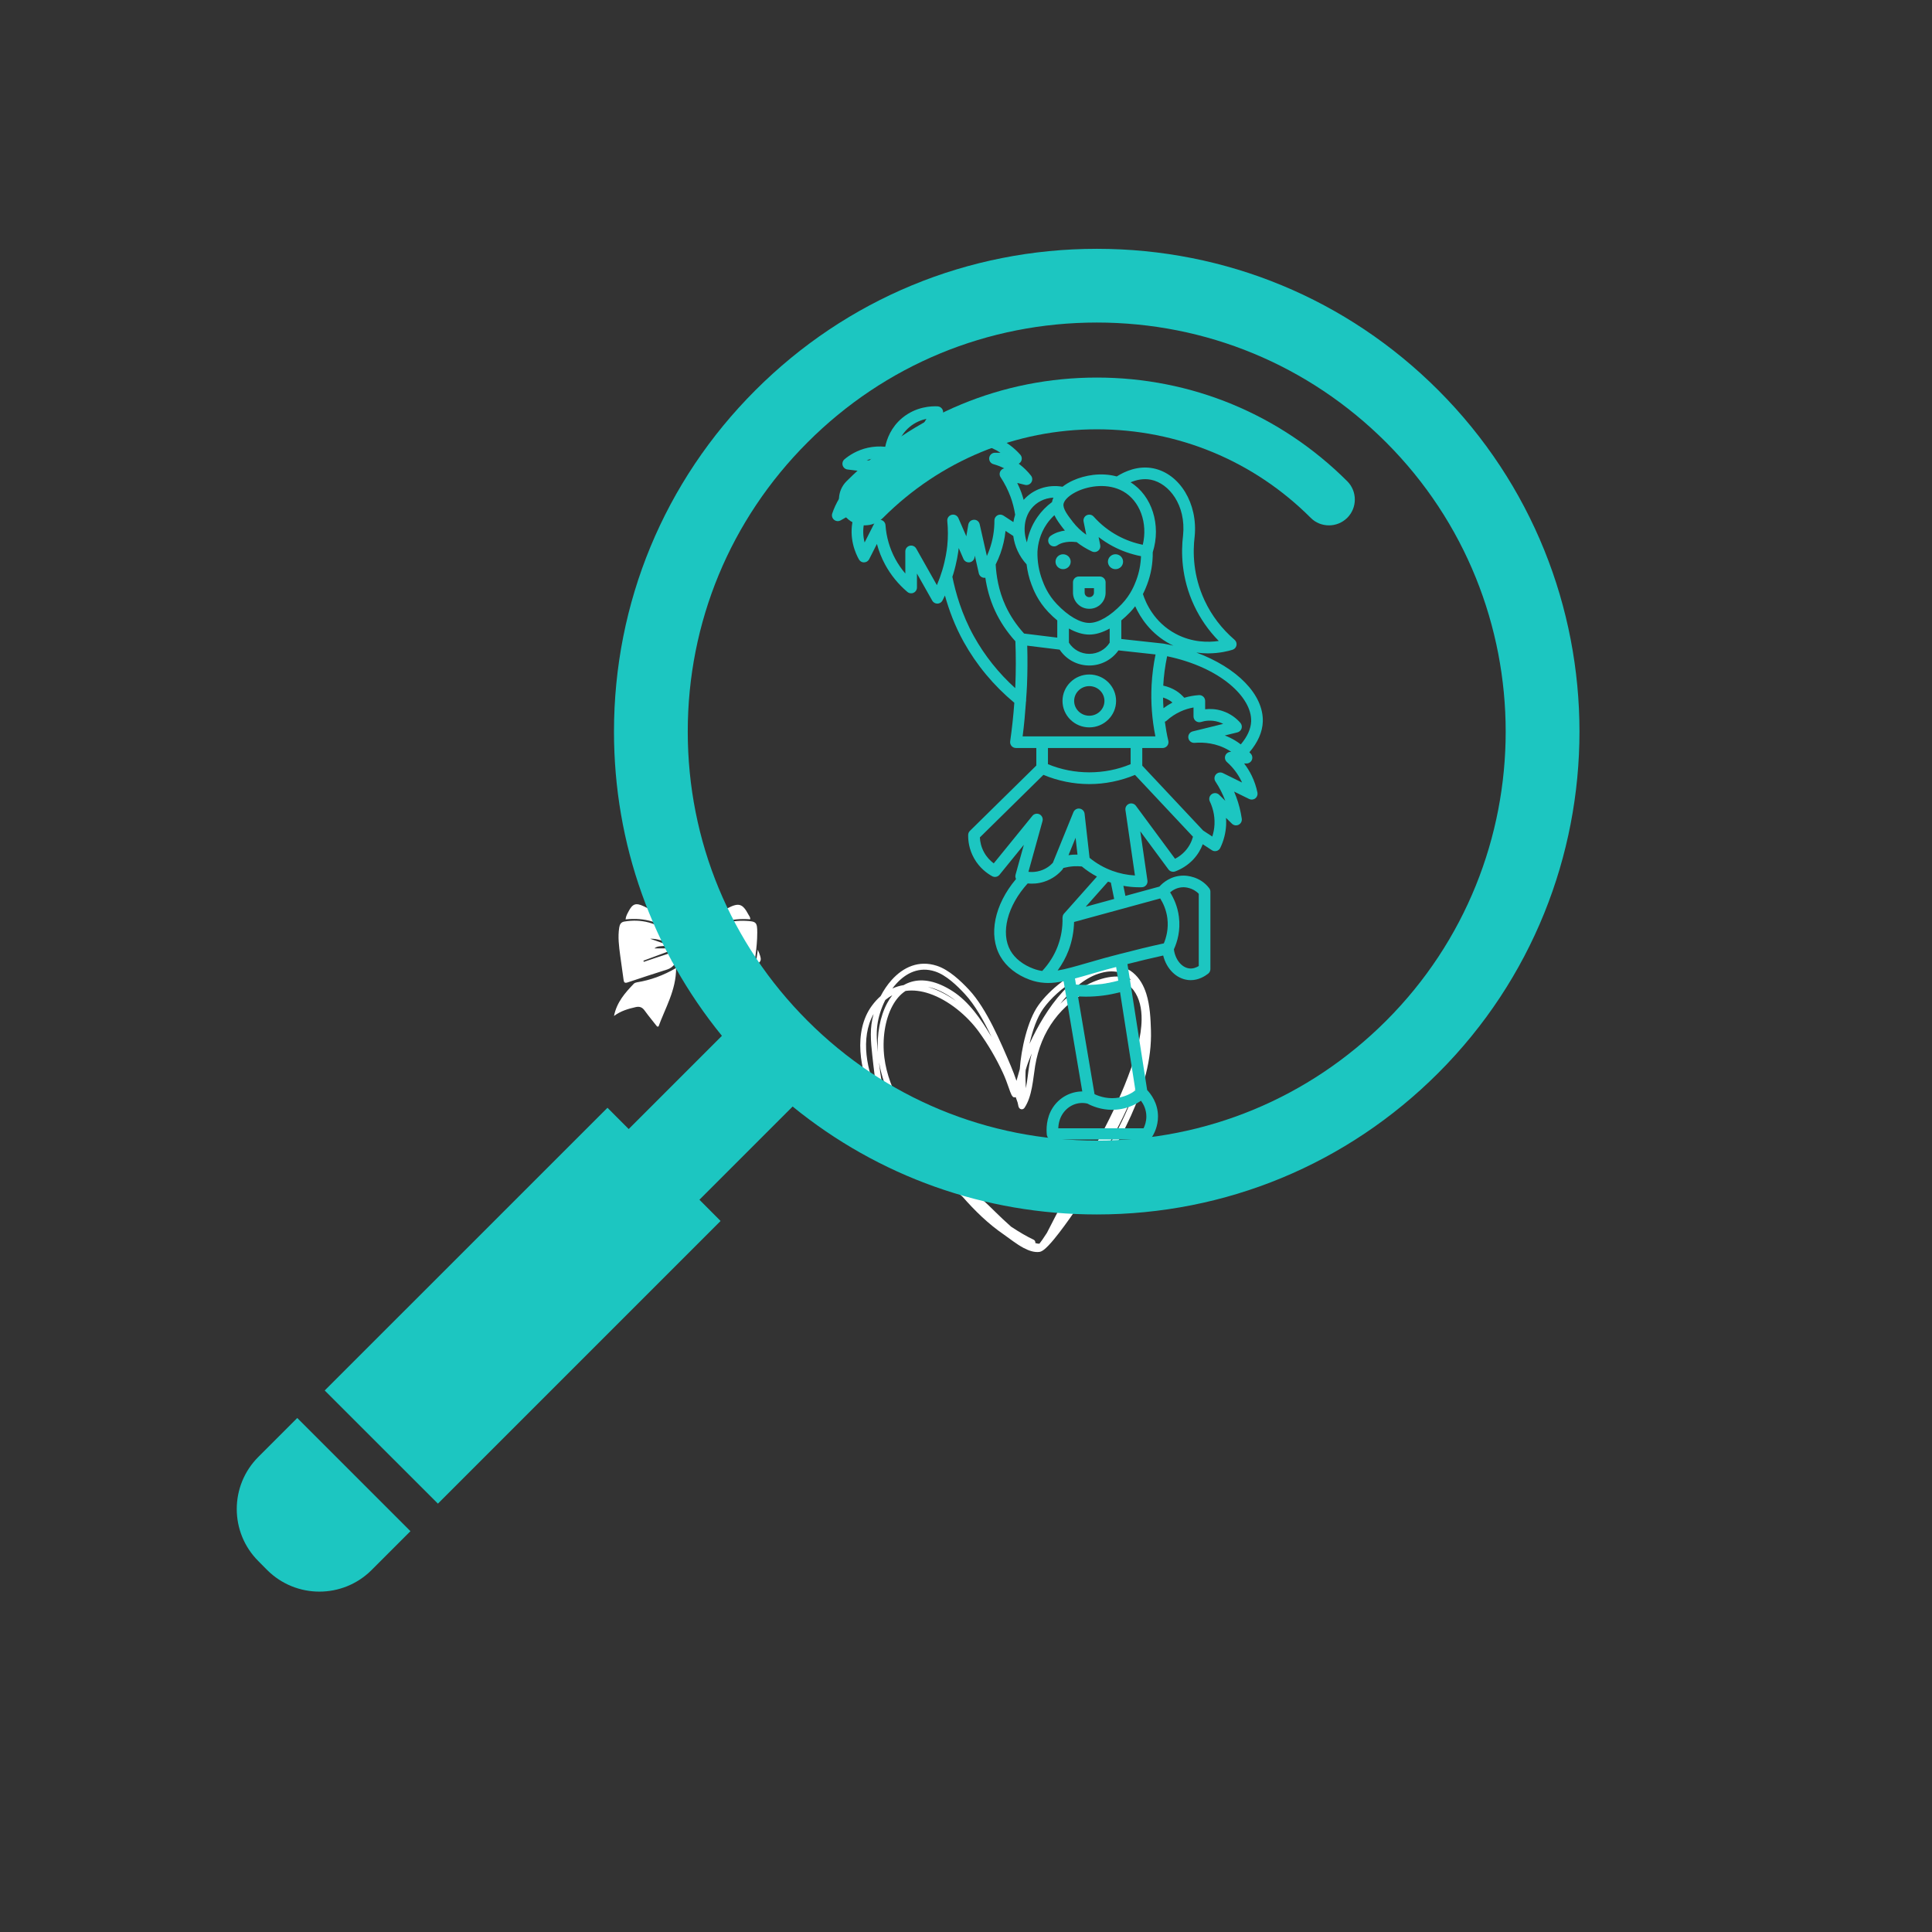 <svg xmlns="http://www.w3.org/2000/svg" xmlns:xlink="http://www.w3.org/1999/xlink" width="600" viewBox="0 0 450 450" height="600" preserveAspectRatio="xMidYMid meet"><rect x="0" y="0" width="450" height="450" fill="#333333" stroke="none"/><defs><clipPath id="6b1ba5e19f"><path d="M 143.012 210.613 L 177.945 210.613 L 177.945 239.105 L 143.012 239.105 Z M 143.012 210.613 " clip-rule="nonzero"></path></clipPath><clipPath id="87f84691ae"><path d="M 200 224 L 268.434 224 L 268.434 291.816 L 200 291.816 Z M 200 224 " clip-rule="nonzero"></path></clipPath><clipPath id="7ee3599686"><path d="M 75 57.664 L 368 57.664 L 368 351 L 75 351 Z M 75 57.664 " clip-rule="nonzero"></path></clipPath><clipPath id="0e10a59bb7"><path d="M 193.641 94.402 L 294.141 94.402 L 294.141 265.402 L 193.641 265.402 Z M 193.641 94.402 " clip-rule="nonzero"></path></clipPath></defs><g clip-path="url(#6b1ba5e19f)"><path fill="#ffffff" d="M 176 224.746 C 177.465 223.91 177.508 223.578 176.512 221.223 C 176.348 222.336 176.188 223.449 176 224.746 Z M 157.289 217.871 C 157.527 217.324 157.203 217.125 157.023 216.895 C 155.109 214.453 152.84 212.441 150 211.113 C 148.098 210.223 147.348 210.457 146.371 212.344 C 146.098 212.863 145.793 213.375 145.703 214.145 C 150.117 213.668 154.043 214.727 157.289 217.871 Z M 163.062 218.148 C 166.324 214.824 170.312 213.789 174.746 214.125 C 174.777 213.617 174.504 213.348 174.34 213.047 C 172.973 210.477 172.109 210.195 169.516 211.512 C 166.895 212.84 164.973 214.969 163.137 217.184 C 162.957 217.398 162.848 217.66 163.062 218.148 Z M 157.516 220.699 C 157.508 220.859 157.5 221.016 157.492 221.176 C 157.426 223.328 157.527 223.414 159.621 223.312 C 160.293 223.281 160.973 223.34 161.645 223.379 C 162.484 223.426 162.926 223.066 162.926 222.207 C 162.926 222.008 162.938 221.809 162.938 221.609 C 162.91 217.324 163.238 218.18 159.176 217.742 C 158.129 217.629 157.594 218.059 157.613 219.148 C 157.621 219.664 157.555 220.184 157.523 220.699 C 157.523 220.699 157.52 220.699 157.516 220.699 Z M 157.477 225.469 C 154.438 227.238 151.496 228.289 148.359 228.801 C 148.098 228.844 147.789 228.953 147.613 229.141 C 145.602 231.246 143.664 233.402 143.012 236.641 C 144.633 235.438 146.336 234.969 148.07 234.574 C 148.949 234.375 149.586 234.598 150.133 235.355 C 151.086 236.672 152.129 237.926 153.273 239.383 C 154.926 234.77 157.492 230.672 157.477 225.469 Z M 164.547 225.871 C 164.414 225.816 164.281 225.762 164.148 225.707 C 163.441 225.559 163.602 226.102 163.586 226.449 C 163.547 227.535 163.711 228.59 164.016 229.637 C 164.977 232.934 166.355 236.059 167.812 239.305 C 168.918 237.898 169.984 236.609 170.977 235.27 C 171.477 234.594 172.066 234.395 172.844 234.555 C 174.602 234.914 176.328 235.355 177.941 236.527 C 177.66 234.848 177.027 233.508 176.125 232.281 C 175.91 231.992 175.648 231.738 175.449 231.441 C 174.27 229.684 172.82 228.578 170.559 228.297 C 168.422 228.027 166.336 227.207 164.547 225.871 Z M 156.406 223.852 C 156.555 223.613 156.656 223.457 156.758 223.293 C 157.02 222.867 157.223 222.375 156.895 221.957 C 156.566 221.547 156.148 221.973 155.809 222.082 C 153.852 222.707 151.91 223.379 149.961 224.031 C 149.926 223.941 149.895 223.852 149.859 223.762 C 152.184 222.902 154.508 222.043 156.828 221.18 C 156.816 221.086 156.809 220.988 156.797 220.891 C 155.344 220.891 153.887 220.891 152.434 220.891 C 153.32 220.133 154.387 220.57 155.637 220.121 C 154.051 219.566 152.742 219.109 151.438 218.652 C 153.082 218.594 154.531 219.203 155.988 219.801 C 156.258 219.91 156.543 220.27 156.84 220.004 C 157.152 219.723 157.18 219.289 157.086 218.883 C 156.949 218.312 156.578 217.895 156.145 217.531 C 153.012 214.938 149.434 213.98 145.422 214.648 C 144.637 214.777 144.348 215.293 144.227 216.062 C 143.879 218.266 144.176 220.438 144.465 222.613 C 144.715 224.469 144.984 226.32 145.238 228.176 C 145.32 228.777 145.453 229.074 146.215 228.812 C 149.266 227.766 152.34 226.801 155.41 225.812 C 156.125 225.582 156.68 225.156 157.129 224.574 C 157.363 224.273 157.824 223.949 157.484 223.555 C 157.039 223.035 156.934 223.922 156.406 223.852 Z M 164.148 225.707 C 163.773 224.949 162.652 224.57 162.977 223.395 C 163.719 223.633 164.023 224.473 165.105 224.727 C 164.535 224.195 164.223 223.895 163.902 223.602 C 163.406 223.152 163.148 222.535 163.484 221.996 C 163.809 221.473 164.355 222.004 164.758 222.129 C 166.676 222.742 168.574 223.418 170.477 224.066 C 170.512 223.977 170.547 223.883 170.582 223.789 C 168.234 222.91 165.887 222.035 163.539 221.156 C 163.57 221.043 163.598 220.934 163.629 220.82 C 165.148 220.82 166.672 220.82 168.191 220.82 C 167.199 220.227 166.078 220.512 165.02 220.035 C 166.477 219.523 167.938 219.012 169.398 218.5 C 169.367 218.406 169.336 218.312 169.305 218.219 C 167.656 218.734 166.016 219.258 164.363 219.762 C 163.48 220.031 163.133 219.68 163.348 218.777 C 163.445 218.359 163.762 218.109 164.051 217.836 C 166.77 215.266 170.035 214.32 173.711 214.488 C 176.137 214.598 176.375 214.809 176.379 217.207 C 176.379 220.773 175.688 224.262 175.215 227.777 C 175.09 228.715 174.812 228.898 173.938 228.645 C 170.801 227.742 167.621 226.992 164.547 225.871 C 164.414 225.816 164.281 225.762 164.148 225.707 " fill-opacity="1" fill-rule="nonzero"></path></g><g clip-path="url(#87f84691ae)"><path fill="#ffffff" d="M 237.527 249.016 C 237.266 249.922 237.027 250.844 236.758 251.746 C 236.367 250.613 235.957 249.488 235.484 248.383 C 233.129 242.84 229.816 234.953 225.727 230.562 C 223.754 228.445 221.035 225.879 218.23 224.957 C 214.004 223.57 210.379 225.27 207.703 228.234 C 206.695 229.352 205.824 230.648 205.113 232.016 C 204.398 232.641 203.719 233.383 203.074 234.258 C 198.688 240.215 200.23 249.562 203.469 255.707 C 206.742 261.914 215.438 271.199 224.188 278.73 C 227.066 282.016 230.184 285.07 233.887 287.602 C 235.043 288.395 236.723 289.773 238.43 290.676 C 239.691 291.344 240.973 291.746 242.102 291.594 C 242.363 291.559 242.703 291.414 243.086 291.129 C 243.73 290.652 244.59 289.742 245.535 288.598 C 248.555 284.945 252.535 278.867 253.129 277.938 C 260.168 266.934 268.5 253.566 268.078 239.977 C 268 237.391 267.867 234.238 267 231.48 C 266.391 229.551 265.422 227.812 263.898 226.551 C 263.523 226.238 263.117 225.973 262.684 225.754 C 262.293 225.496 261.883 225.277 261.465 225.098 C 259.312 224.184 256.816 224.266 254.293 225.027 C 249.438 226.492 244.477 230.473 241.859 234.148 C 239.301 237.738 237.844 244.434 237.527 249.016 Z M 243.852 287.148 C 245.156 284.652 246.387 282.117 247.793 279.676 C 253.578 269.625 259.586 259.77 263.469 248.762 C 264.566 245.645 265.855 241.438 265.902 237.492 C 265.93 234.965 265.453 232.547 264.027 230.629 C 262.953 229.184 261.332 228.766 259.648 228.844 C 257.832 228.926 255.934 229.582 254.457 230.289 C 247.035 233.836 242.438 240.18 241.109 248.254 C 240.602 251.344 240.426 255.316 238.645 258.004 C 238.461 258.277 238.242 258.344 238.09 258.367 C 237.887 258.391 237.684 258.344 237.5 258.184 C 237.414 258.105 237.305 257.965 237.234 257.754 C 237.152 257.508 237.102 257.016 237.02 256.789 C 236.867 256.371 236.723 255.953 236.578 255.535 C 236.367 255.629 236.156 255.617 235.945 255.492 C 235.879 255.453 235.617 255.047 235.617 255.047 C 235.617 255.047 235.641 255.105 235.648 255.125 C 235.379 254.586 235.184 254.008 234.988 253.438 C 234.57 252.223 234.129 251.031 233.586 249.863 C 232.039 246.52 230.156 243.297 227.988 240.312 C 225.312 236.625 221.008 232.98 216.492 231.445 C 214.641 230.816 212.75 230.551 210.93 230.805 C 209.68 231.605 208.664 232.816 207.875 234.273 C 206.094 237.562 205.457 242.098 205.984 246.328 C 206.973 254.254 211.945 261.27 216.766 267.316 C 217.336 268.031 217.902 268.75 218.469 269.473 C 218.91 269.855 219.359 270.254 219.82 270.668 C 223.066 273.578 225.922 276.867 229.203 279.758 C 230.461 280.867 232.918 283.453 235.512 285.723 C 237.418 286.984 239.195 288.02 240.758 288.754 C 241.055 288.895 241.207 289.223 241.137 289.527 C 241.48 289.637 241.801 289.695 242.098 289.684 C 242.238 289.504 242.543 289.109 242.82 288.703 C 243.121 288.27 243.469 287.738 243.852 287.148 Z M 264.59 253.191 C 261.082 262.52 255.316 271.695 251.152 278.027 C 250.914 278.391 249.836 280.168 248.531 282.285 C 250.227 279.863 251.633 277.715 251.965 277.191 C 256.562 270.008 261.758 261.805 264.59 253.191 Z M 215.762 268.965 C 216.59 269.812 217.438 270.66 218.301 271.5 L 217.762 270.809 L 217.461 270.426 C 216.875 269.918 216.309 269.434 215.762 268.965 Z M 204.75 247.441 C 204.77 247.641 204.793 247.84 204.812 248.035 C 205.781 257.332 208.531 260.867 213.23 265 C 209.332 259.766 205.805 253.895 204.75 247.441 Z M 203.477 236.176 C 203.25 236.992 203.086 237.793 202.98 238.566 C 202.57 241.648 203.117 245.102 203.438 248.176 C 203.727 250.957 204.168 253.242 204.762 255.191 L 204.691 255.062 C 201.867 249.703 200.305 241.727 203.477 236.176 Z M 237.562 253.691 L 237.566 253.703 L 237.566 253.676 Z M 240.312 245.363 C 240.031 246.023 239.773 246.664 239.539 247.277 C 239.297 247.91 239.09 248.562 238.898 249.219 C 238.887 249.391 238.875 249.562 238.867 249.727 C 238.812 250.961 238.902 252.219 238.934 253.469 C 239.324 251.637 239.473 249.695 239.746 248.027 C 239.895 247.117 240.086 246.23 240.312 245.363 Z M 207.84 231.809 C 207.277 232.109 206.73 232.477 206.203 232.918 C 205.234 234.836 204.598 236.895 204.352 238.75 C 204.082 240.758 204.246 242.934 204.477 245.047 C 204.215 240.961 204.957 236.758 206.66 233.617 C 207.012 232.965 207.406 232.359 207.84 231.809 Z M 250.469 228.25 C 247.426 230.039 244.684 232.566 242.984 234.949 C 241.539 236.977 240.48 240.051 239.793 243.125 C 241.645 239.102 244.242 234.594 247.453 231.078 C 248.406 230.035 249.41 229.082 250.469 228.25 Z M 230.945 241.516 C 229.16 237.77 227.078 234.039 224.719 231.508 C 222.887 229.543 220.398 227.125 217.797 226.27 C 214.148 225.07 211.039 226.602 208.73 229.164 C 208.422 229.504 208.125 229.863 207.844 230.242 C 208.703 229.852 209.59 229.594 210.492 229.449 C 211.062 229.117 211.672 228.855 212.316 228.672 C 214.887 227.934 218.09 228.43 221.883 230.867 C 225.699 233.32 228.488 237.398 230.945 241.516 Z M 261.969 226.938 C 260.676 226.297 259.145 226.137 257.738 226.344 C 254.254 226.863 251.148 229.082 248.477 232.008 C 247.953 232.578 247.449 233.176 246.961 233.797 C 248.91 231.906 251.215 230.305 253.859 229.043 C 255.488 228.266 257.582 227.555 259.586 227.461 C 260.973 227.398 262.312 227.625 263.457 228.293 C 263 227.742 262.5 227.293 261.969 226.938 Z M 216.129 229.883 C 216.398 229.961 216.668 230.043 216.938 230.137 C 218.926 230.812 220.875 231.871 222.68 233.16 C 222.188 232.754 221.672 232.375 221.137 232.031 C 219.305 230.855 217.637 230.164 216.129 229.883 Z M 216.129 229.883 " fill-opacity="1" fill-rule="evenodd"></path></g><g clip-path="url(#7ee3599686)"><path fill="#1cc6c1" d="M 334.996 90.883 C 313.758 69.633 285.52 57.953 255.492 57.953 C 225.445 57.953 197.207 69.633 175.957 90.883 C 154.707 112.113 143.008 140.371 143.008 170.418 C 143.008 196.535 151.883 221.273 168.148 241.262 L 146.438 262.973 L 141.492 258.023 L 75.633 323.867 L 101.996 350.227 L 167.836 284.387 L 162.91 279.441 L 184.617 257.73 C 204.605 274.016 229.344 282.871 255.461 282.871 C 285.508 282.871 313.746 271.172 334.996 249.922 C 378.855 206.074 378.855 134.73 334.996 90.883 Z M 322.855 237.762 C 304.852 255.766 280.934 265.668 255.461 265.668 C 230.012 265.668 206.094 255.758 188.086 237.762 C 170.102 219.777 160.191 195.859 160.191 170.406 C 160.191 144.953 170.102 121.016 188.098 103.031 C 206.082 85.027 230 75.125 255.473 75.125 C 280.926 75.125 304.844 85.039 322.848 103.031 C 359.988 140.195 359.988 200.641 322.855 237.762 Z M 322.855 237.762 " fill-opacity="1" fill-rule="nonzero"></path></g><path fill="#1cc6c1" d="M 255.473 87.941 C 233.441 87.941 212.75 96.531 197.168 112.094 C 194.82 114.438 194.82 118.262 197.168 120.605 C 199.516 122.953 203.336 122.953 205.68 120.605 C 218.984 107.305 236.668 99.992 255.473 99.992 C 274.297 99.992 291.969 107.305 305.281 120.605 C 306.445 121.789 307.992 122.367 309.543 122.367 C 311.07 122.367 312.613 121.789 313.805 120.605 C 316.152 118.262 316.152 114.438 313.805 112.094 C 298.215 96.531 277.504 87.941 255.473 87.941 Z M 255.473 87.941 " fill-opacity="1" fill-rule="nonzero"></path><path fill="#1cc6c1" d="M 60.188 339.328 C 53.465 346.035 53.465 356.934 60.188 363.629 L 62.23 365.691 C 68.957 372.395 79.836 372.395 86.551 365.691 L 95.602 356.641 L 69.238 330.277 Z M 60.188 339.328 " fill-opacity="1" fill-rule="nonzero"></path><path fill="#1cc6c1" d="M 253.715 169.422 C 257.156 169.422 259.957 166.66 259.957 163.262 C 259.957 159.867 257.16 157.102 253.715 157.102 C 250.277 157.102 247.477 159.867 247.477 163.262 C 247.477 166.66 250.277 169.422 253.715 169.422 Z M 253.715 159.812 C 255.66 159.812 257.246 161.359 257.246 163.262 C 257.246 165.16 255.66 166.707 253.715 166.707 C 251.773 166.707 250.191 165.16 250.191 163.262 C 250.191 161.359 251.773 159.812 253.715 159.812 Z M 253.715 159.812 " fill-opacity="1" fill-rule="nonzero"></path><g clip-path="url(#0e10a59bb7)"><path fill="#1cc6c1" d="M 291.555 180.688 C 291.062 179.676 290.469 178.719 289.785 177.832 L 290.332 177.832 C 290.863 177.832 291.344 177.523 291.566 177.039 C 291.785 176.559 291.707 175.992 291.363 175.59 C 291.25 175.461 291.129 175.34 291.012 175.215 C 292.969 172.934 294.043 170.5 294.129 168.117 C 294.359 161.75 288.059 155.488 278.664 151.992 C 279.605 152.121 280.508 152.184 281.348 152.184 C 284.059 152.184 286.168 151.629 287.078 151.344 C 287.551 151.195 287.902 150.805 288 150.32 C 288.098 149.84 287.93 149.344 287.555 149.02 C 284.566 146.449 282.215 143.367 280.578 139.867 C 277.855 134.051 277.812 128.57 278.258 124.965 C 279.031 117.312 274.805 110.336 268.633 109.086 C 265.086 108.367 261.938 109.82 260.113 110.973 C 256.449 109.984 252.629 110.684 249.941 111.902 C 248.996 112.328 248.176 112.828 247.477 113.371 C 244.066 112.77 240.648 113.922 238.43 116.43 C 238.266 115.867 238.109 115.297 237.906 114.746 C 237.621 113.98 237.297 113.223 236.934 112.484 L 238.75 112.934 C 239.316 113.07 239.902 112.836 240.215 112.352 C 240.527 111.863 240.496 111.23 240.137 110.777 C 239.355 109.785 238.453 108.898 237.457 108.137 C 237.398 108.09 237.34 108.047 237.281 108.004 C 237.535 107.863 237.742 107.645 237.867 107.371 C 238.09 106.883 238.004 106.316 237.652 105.914 C 236.18 104.246 234.332 102.879 232.305 101.969 C 231.152 101.453 230.027 101.113 228.965 100.898 L 231.219 99.57 C 231.707 99.281 231.965 98.719 231.867 98.16 C 231.766 97.602 231.324 97.168 230.766 97.066 C 228.172 96.609 225.547 96.609 222.969 97.066 C 221.434 97.34 219.922 97.781 218.465 98.375 L 219.484 96.707 C 219.73 96.301 219.746 95.793 219.523 95.371 C 219.305 94.945 218.875 94.672 218.398 94.648 C 217 94.57 213.359 94.676 210.133 97.359 C 207.52 99.535 206.547 102.285 206.188 104.059 C 204.844 103.922 203.477 104 202.164 104.285 C 199.633 104.84 197.797 106.055 196.703 106.973 C 196.289 107.32 196.121 107.879 196.273 108.398 C 196.426 108.914 196.875 109.293 197.41 109.355 L 201.812 109.898 C 200.926 110.406 200.023 111.027 199.137 111.785 C 196.055 114.41 194.559 117.477 193.848 119.59 C 193.668 120.121 193.836 120.707 194.27 121.066 C 194.703 121.426 195.312 121.48 195.801 121.203 L 199.207 119.289 C 199.008 119.793 198.836 120.332 198.699 120.906 C 197.633 125.328 199.293 128.945 200.059 130.297 C 200.305 130.734 200.77 131.02 201.27 130.984 C 201.77 130.977 202.223 130.691 202.449 130.242 L 204.25 126.695 C 204.695 128.359 205.336 129.973 206.148 131.477 C 207.465 133.91 209.215 136.059 211.344 137.871 C 211.746 138.211 212.312 138.289 212.793 138.066 C 213.27 137.844 213.578 137.363 213.578 136.836 L 213.578 133.59 L 217.141 139.906 C 217.383 140.332 217.836 140.594 218.324 140.594 C 218.332 140.594 218.34 140.594 218.348 140.594 C 218.844 140.586 219.297 140.305 219.527 139.863 C 219.723 139.484 219.91 139.094 220.094 138.707 C 220.992 141.934 222.359 145.727 224.461 149.504 C 227.473 154.914 231.445 159.68 236.254 163.688 C 236.035 166.695 235.715 169.703 235.289 172.676 C 235.234 173.062 235.352 173.457 235.605 173.754 C 235.863 174.051 236.238 174.223 236.633 174.223 L 241.379 174.223 L 241.379 178.309 L 225.914 193.523 C 225.66 193.773 225.516 194.109 225.508 194.461 C 225.48 195.805 225.703 197.848 226.91 199.965 C 228.152 202.148 229.871 203.41 231.094 204.086 C 231.668 204.402 232.387 204.262 232.801 203.754 L 238.473 196.773 L 236.543 203.734 C 236.445 204.086 236.496 204.441 236.656 204.738 C 231.625 210.703 230.141 217.785 233.016 222.789 C 234.375 225.16 236.793 227.078 239.824 228.191 C 240.996 228.621 242.113 228.848 243.254 228.922 C 243.266 228.922 243.281 228.934 243.297 228.934 C 243.305 228.934 243.316 228.926 243.324 228.926 C 243.578 228.941 243.832 228.957 244.09 228.957 C 245.238 228.957 246.434 228.805 247.734 228.539 L 252.082 254.215 C 249.414 254.23 246.824 255.566 245.266 257.91 C 243.609 260.395 243.707 263.207 243.824 264.297 C 243.902 264.988 244.48 265.508 245.176 265.508 L 267.145 265.508 C 267.602 265.508 268.027 265.277 268.277 264.898 C 268.82 264.07 269.727 262.336 269.719 260.031 C 269.711 256.891 268.02 254.758 267.195 253.898 L 262.605 224.547 C 265.352 223.844 268.121 223.176 270.93 222.559 C 271.699 225.66 273.98 227.973 276.766 228.266 C 276.961 228.289 277.152 228.297 277.344 228.297 C 279.188 228.297 280.66 227.371 281.41 226.781 C 281.734 226.527 281.926 226.133 281.926 225.719 L 281.926 207.703 C 281.926 207.406 281.828 207.117 281.648 206.879 C 279.52 204.086 276.309 203.945 275.684 203.945 C 272.707 203.945 270.805 205.66 270.047 206.504 L 262.133 208.668 L 261.656 206.328 C 262.887 206.551 264.137 206.664 265.398 206.664 C 265.586 206.664 265.77 206.66 265.957 206.656 C 266.344 206.648 266.707 206.473 266.957 206.176 C 267.207 205.879 267.32 205.488 267.262 205.109 L 265.598 193.633 L 272.152 202.504 C 272.512 202.988 273.152 203.176 273.715 202.973 C 275.301 202.383 276.742 201.438 277.891 200.23 C 279.016 199.043 279.715 197.773 280.145 196.637 L 282.266 198.027 C 282.488 198.176 282.746 198.25 283.008 198.25 C 283.133 198.25 283.254 198.234 283.371 198.203 C 283.75 198.098 284.062 197.836 284.23 197.48 C 285.039 195.801 285.496 194.008 285.586 192.156 C 285.613 191.605 285.602 191.051 285.562 190.5 L 286.941 191.855 C 287.355 192.262 287.984 192.363 288.504 192.098 C 289.023 191.836 289.316 191.273 289.234 190.695 C 288.984 188.965 288.551 187.254 287.941 185.613 C 287.785 185.195 287.621 184.781 287.445 184.375 L 290.953 186.102 C 291.418 186.328 291.973 186.273 292.383 185.957 C 292.793 185.641 292.984 185.121 292.883 184.613 C 292.605 183.25 292.156 181.93 291.555 180.688 Z M 291.418 168.016 C 291.355 169.758 290.52 171.598 289.004 173.383 C 288.578 173.059 288.141 172.75 287.684 172.477 C 286.883 171.992 286.078 171.609 285.285 171.305 L 288.215 170.586 C 288.672 170.473 289.039 170.129 289.184 169.68 C 289.324 169.23 289.223 168.734 288.918 168.379 C 288.121 167.461 286.734 166.234 284.637 165.57 C 283.16 165.105 281.793 165.078 280.703 165.203 L 280.703 163.262 C 280.703 162.887 280.551 162.531 280.277 162.273 C 280.004 162.02 279.637 161.875 279.266 161.906 C 278.098 161.98 276.957 162.195 275.844 162.523 C 275.285 161.914 274.676 161.355 273.965 160.91 C 273.043 160.332 272.016 159.926 270.941 159.695 C 271.062 157.406 271.371 155.113 271.848 152.852 C 284.363 155.469 291.617 162.492 291.418 168.016 Z M 270.895 162.477 C 271.406 162.629 271.965 162.859 272.523 163.211 C 272.727 163.336 272.898 163.492 273.082 163.637 C 272.352 164.02 271.656 164.457 271 164.949 C 270.945 164.129 270.902 163.305 270.895 162.477 Z M 271.043 149.918 C 271.027 149.914 271.012 149.922 270.996 149.918 C 270.98 149.914 270.969 149.906 270.949 149.902 L 261.176 148.836 L 261.176 144.504 C 261.867 143.926 262.559 143.293 263.242 142.578 C 263.68 142.117 264.055 141.66 264.406 141.207 C 265.613 143.863 268.023 147.617 272.609 150.047 C 272.844 150.172 273.074 150.273 273.309 150.387 C 272.566 150.215 271.812 150.055 271.043 149.918 Z M 246.258 148.516 L 238.531 147.566 C 236.754 145.613 235.289 143.438 234.199 141.074 C 232.551 137.496 232.043 133.941 231.914 131.473 C 232.336 130.633 232.711 129.77 233.027 128.887 C 233.629 127.191 234.023 125.441 234.207 123.656 L 236.012 124.84 C 236.328 127.227 237.375 129.562 239.109 131.445 C 239.309 133.039 239.668 134.605 240.242 136.117 C 240.676 137.27 241.691 139.961 244.191 142.578 C 244.871 143.297 245.566 143.93 246.258 144.504 Z M 248.973 146.398 C 250.613 147.316 252.227 147.805 253.715 147.805 C 255.207 147.805 256.816 147.316 258.465 146.398 L 258.465 149.688 C 257.457 151.305 255.668 152.297 253.715 152.297 C 251.766 152.297 249.977 151.305 248.973 149.688 Z M 268.094 111.742 C 272.32 112.602 276.266 117.676 275.562 124.66 C 275.078 128.586 275.125 134.613 278.121 141.016 C 279.559 144.086 281.488 146.863 283.875 149.293 C 281.434 149.648 277.691 149.668 273.879 147.648 C 268.781 144.953 266.832 140.332 266.211 138.367 C 266.691 137.418 267.004 136.617 267.191 136.117 C 268.098 133.719 268.527 131.203 268.496 128.637 C 270.508 122.297 268.312 115.43 263.332 112.34 C 264.68 111.773 266.34 111.387 268.094 111.742 Z M 251.059 114.375 C 253.711 113.172 258.066 112.465 261.598 114.449 C 265.523 116.652 267.379 121.852 266.176 126.887 C 264.176 126.48 262.258 125.793 260.457 124.832 C 258.285 123.672 256.359 122.152 254.73 120.32 C 254.465 120.023 254.094 119.867 253.715 119.867 C 253.512 119.867 253.305 119.914 253.109 120.012 C 252.562 120.285 252.266 120.895 252.391 121.492 L 253.012 124.555 C 251.824 123.715 250.777 122.715 249.91 121.594 L 248.836 122.426 L 247.762 123.254 C 247.852 123.363 247.953 123.465 248.043 123.574 C 246.984 123.723 245.789 124.062 244.727 124.797 C 244.113 125.223 243.961 126.066 244.387 126.684 C 244.648 127.062 245.074 127.266 245.504 127.266 C 245.77 127.266 246.039 127.188 246.273 127.027 C 247.969 125.852 250.465 126.25 250.488 126.25 C 250.574 126.266 250.656 126.246 250.742 126.246 C 251.848 127.113 253.066 127.859 254.367 128.461 C 254.836 128.672 255.379 128.605 255.777 128.289 C 256.18 127.973 256.367 127.457 256.262 126.957 L 255.887 125.094 C 256.918 125.891 258.016 126.602 259.18 127.223 C 261.246 128.324 263.461 129.094 265.762 129.547 C 265.691 131.469 265.332 133.352 264.652 135.156 C 264.277 136.152 263.395 138.484 261.277 140.703 C 258.621 143.492 255.863 145.09 253.715 145.09 C 251.566 145.09 248.812 143.492 246.156 140.703 C 244.035 138.484 243.156 136.152 242.781 135.156 C 241.973 133.012 241.59 130.762 241.645 128.5 C 241.73 126.855 242.184 124.391 243.848 121.992 C 244.355 121.258 244.945 120.598 245.59 119.996 C 246.137 121.141 246.973 122.23 247.758 123.246 L 248.836 122.422 L 249.902 121.586 C 248.77 120.121 247.48 118.457 247.723 117.336 C 247.93 116.363 249.238 115.199 251.059 114.375 Z M 245.363 115.91 C 245.234 116.195 245.129 116.484 245.066 116.773 C 245.055 116.828 245.059 116.879 245.051 116.93 C 243.727 117.906 242.57 119.082 241.621 120.449 C 240.195 122.5 239.512 124.578 239.184 126.344 C 238.258 123.668 238.52 120.684 240.148 118.562 C 241.391 116.941 243.305 116 245.363 115.91 Z M 218.219 136.293 L 213.402 127.762 C 213.098 127.227 212.469 126.961 211.879 127.117 C 211.281 127.273 210.867 127.812 210.867 128.43 L 210.867 133.582 C 209.969 132.535 209.191 131.402 208.531 130.184 C 207.23 127.781 206.441 125.066 206.25 122.328 C 206.207 121.719 205.766 121.215 205.164 121.094 C 204.57 120.973 203.961 121.266 203.688 121.809 L 201.383 126.352 C 201.047 125.031 200.895 123.375 201.336 121.539 C 201.988 118.824 203.645 117.051 204.574 116.238 C 205.094 115.781 205.188 115 204.785 114.434 C 204.387 113.867 203.621 113.695 203.012 114.035 L 198.332 116.668 C 198.996 115.719 199.836 114.754 200.895 113.848 C 203.312 111.789 205.891 110.91 207.625 110.539 C 208.273 110.398 208.727 109.812 208.695 109.152 C 208.668 108.492 208.164 107.945 207.508 107.867 L 201.859 107.172 C 202.141 107.082 202.438 107.004 202.746 106.934 C 204.152 106.629 205.641 106.629 207.051 106.934 C 207.434 107.023 207.84 106.93 208.156 106.691 C 208.473 106.453 208.668 106.09 208.691 105.695 C 208.75 104.805 209.141 101.715 211.867 99.445 C 213.184 98.348 214.594 97.812 215.785 97.559 L 213.504 101.301 C 213.168 101.852 213.266 102.562 213.738 103 C 214.211 103.438 214.93 103.484 215.453 103.109 C 217.824 101.41 220.59 100.246 223.445 99.738 C 224.32 99.582 225.199 99.488 226.082 99.453 L 223.738 100.836 C 223.191 101.16 222.941 101.82 223.137 102.422 C 223.332 103.027 223.918 103.41 224.555 103.355 C 226.145 103.207 228.594 103.277 231.195 104.445 C 231.832 104.727 232.445 105.066 233.027 105.453 L 231.75 105.453 C 231.074 105.453 230.496 105.957 230.406 106.633 C 230.32 107.305 230.738 107.941 231.398 108.117 C 232.277 108.359 233.113 108.684 233.906 109.086 C 233.582 109.156 233.285 109.348 233.086 109.633 C 232.766 110.09 232.754 110.695 233.062 111.16 C 234 112.578 234.773 114.102 235.363 115.688 C 235.867 117.047 236.223 118.461 236.449 119.891 C 236.266 120.449 236.129 121.023 236.039 121.605 L 233.715 120.086 C 233.297 119.812 232.762 119.789 232.324 120.031 C 231.887 120.27 231.613 120.73 231.617 121.23 C 231.629 123.543 231.246 125.812 230.477 127.973 C 230.293 128.488 230.086 129 229.859 129.5 L 228.191 122.125 C 228.051 121.492 227.516 121.023 226.832 121.066 C 226.184 121.086 225.641 121.559 225.531 122.199 L 225.074 124.91 L 223.23 120.68 C 222.965 120.066 222.293 119.738 221.648 119.91 C 221 120.078 220.574 120.691 220.641 121.355 C 220.832 123.262 220.832 125.191 220.641 127.094 C 220.535 128.129 220.246 130.254 219.469 132.844 C 219.117 134.016 218.699 135.168 218.219 136.293 Z M 226.832 148.188 C 223.98 143.07 222.543 137.895 221.828 134.344 C 221.906 134.102 221.992 133.863 222.062 133.621 C 222.836 131.035 223.168 128.859 223.305 127.648 L 224.402 130.172 C 224.645 130.723 225.207 131.051 225.809 130.977 C 226.406 130.902 226.883 130.445 226.984 129.855 L 227.059 129.422 L 227.984 133.531 C 228.105 134.059 228.523 134.465 229.055 134.562 C 229.207 134.594 229.355 134.59 229.504 134.57 C 229.844 136.855 230.496 139.52 231.738 142.207 C 232.941 144.816 234.551 147.215 236.504 149.363 C 236.633 152.766 236.637 156.207 236.496 159.602 C 236.488 159.824 236.469 160.051 236.461 160.281 C 232.59 156.777 229.352 152.723 226.832 148.188 Z M 238.965 163.488 C 239.016 163.305 239.023 163.117 239 162.93 C 239.07 161.859 239.16 160.785 239.203 159.715 C 239.332 156.621 239.352 153.492 239.262 150.387 L 246.816 151.316 C 248.336 153.605 250.906 155.008 253.715 155.008 C 256.453 155.008 258.973 153.676 260.508 151.488 L 269.148 152.434 C 268.66 154.797 268.352 157.195 268.227 159.586 C 268.023 163.574 268.32 167.578 269.113 171.516 L 238.188 171.516 C 238.535 168.855 238.777 166.172 238.965 163.488 Z M 263.344 174.227 L 263.344 177.992 C 257.289 180.523 250.152 180.523 244.09 177.992 L 244.09 174.227 Z M 235.367 221.441 C 232.996 217.309 234.648 210.945 239.367 205.77 C 240.43 205.875 241.73 205.836 243.141 205.391 C 245.242 204.73 246.625 203.5 247.418 202.582 C 247.516 202.473 247.594 202.344 247.652 202.207 L 247.668 202.168 C 248.473 201.969 249.289 201.82 250.117 201.773 C 250.738 201.738 251.363 201.762 251.98 201.816 C 253.074 202.727 254.254 203.508 255.5 204.172 L 247.852 212.777 C 247.852 212.777 247.852 212.777 247.848 212.777 L 247.82 212.809 C 247.719 212.926 247.641 213.059 247.582 213.199 C 247.566 213.234 247.566 213.273 247.555 213.309 C 247.52 213.43 247.492 213.551 247.492 213.68 C 247.492 213.703 247.477 213.723 247.477 213.746 C 247.543 216.043 247.164 218.293 246.348 220.434 C 245.539 222.555 244.32 224.473 242.754 226.156 C 242.09 226.062 241.434 225.898 240.758 225.648 C 238.328 224.754 236.41 223.258 235.367 221.441 Z M 248.875 199.191 L 250.527 195.133 L 250.969 199.055 C 250.633 199.051 250.301 199.047 249.969 199.066 C 249.602 199.086 249.242 199.145 248.875 199.191 Z M 270.234 209.266 C 270.934 210.371 271.652 211.93 271.902 213.879 C 272.219 216.375 271.613 218.461 271.078 219.73 C 267.645 220.477 264.266 221.309 260.93 222.18 C 260.91 222.184 260.887 222.176 260.863 222.176 C 260.793 222.188 260.742 222.227 260.676 222.246 C 259.453 222.566 258.215 222.875 257.016 223.211 C 255.688 223.582 254.477 223.93 253.363 224.254 C 250.402 225.113 248.199 225.746 246.34 226.047 C 247.383 224.609 248.25 223.062 248.883 221.395 C 249.699 219.258 250.113 217.023 250.172 214.746 Z M 266.359 262.797 L 246.488 262.797 C 246.531 261.832 246.762 260.559 247.523 259.414 C 248.828 257.457 251.078 256.535 253.266 257.043 C 254.461 257.676 256.496 258.5 259.035 258.5 C 259.754 258.5 260.512 258.434 261.305 258.281 C 263.176 257.91 264.66 257.141 265.758 256.383 C 266.332 257.148 267.004 258.395 267.008 260.043 C 267.012 261.195 266.684 262.145 266.359 262.797 Z M 260.781 255.617 C 258.293 256.102 256.211 255.449 254.941 254.852 L 251.086 232.09 C 251.68 232.125 252.273 232.141 252.867 232.141 C 254.27 232.141 255.672 232.051 257.066 231.867 C 258.355 231.699 259.629 231.426 260.883 231.102 L 264.461 253.98 C 263.598 254.621 262.359 255.305 260.781 255.617 Z M 260.465 228.41 C 259.23 228.738 257.98 229.012 256.715 229.18 C 254.695 229.441 252.652 229.484 250.621 229.328 L 250.379 227.91 C 251.52 227.609 252.746 227.258 254.113 226.859 C 255.219 226.539 256.422 226.191 257.742 225.82 C 258.473 225.617 259.23 225.438 259.969 225.238 Z M 279.215 208.191 L 279.215 225.008 C 278.664 225.34 277.891 225.66 277.051 225.57 C 275.234 225.379 273.719 223.484 273.422 221.117 C 274.223 219.367 274.996 216.738 274.59 213.535 C 274.285 211.129 273.402 209.219 272.543 207.848 C 273.176 207.309 274.242 206.652 275.684 206.652 C 275.914 206.656 277.832 206.703 279.215 208.191 Z M 259.512 209.383 L 252.887 211.195 L 258.082 205.352 C 258.098 205.355 258.113 205.367 258.133 205.371 C 258.332 205.445 258.535 205.496 258.734 205.562 Z M 275.922 198.359 C 275.289 199.031 274.531 199.594 273.691 200.02 L 264.57 187.68 C 264.203 187.18 263.539 186.996 262.965 187.23 C 262.387 187.469 262.047 188.066 262.137 188.68 L 264.352 203.918 C 262.547 203.816 260.773 203.449 259.066 202.824 C 257.137 202.117 255.363 201.102 253.781 199.805 L 252.621 189.531 C 252.555 188.918 252.074 188.426 251.461 188.34 C 250.855 188.246 250.254 188.598 250.02 189.172 L 245.227 200.965 C 244.645 201.594 243.703 202.371 242.324 202.801 C 241.285 203.129 240.32 203.152 239.543 203.066 L 242.82 191.246 C 242.992 190.625 242.703 189.973 242.137 189.676 C 241.562 189.383 240.863 189.527 240.461 190.027 L 231.461 201.098 C 230.719 200.543 229.906 199.746 229.266 198.621 C 228.512 197.301 228.277 196.02 228.23 195.047 L 243.035 180.477 C 246.398 181.883 250.07 182.629 253.715 182.629 C 257.352 182.629 261.008 181.887 264.363 180.492 L 277.867 194.887 C 277.59 195.914 277.035 197.188 275.922 198.359 Z M 284.828 180.062 C 284.281 179.793 283.617 179.922 283.211 180.383 C 282.809 180.844 282.762 181.52 283.102 182.027 C 284.031 183.434 284.801 184.941 285.387 186.52 L 283.961 185.117 C 283.496 184.656 282.762 184.602 282.227 184.98 C 281.688 185.363 281.504 186.074 281.789 186.668 C 282.348 187.84 282.988 189.719 282.879 192.023 C 282.832 192.988 282.66 193.934 282.367 194.848 L 280.23 193.445 L 266.059 178.34 L 266.059 174.227 L 270.805 174.227 C 271.223 174.227 271.613 174.035 271.871 173.711 C 272.125 173.383 272.219 172.957 272.125 172.555 C 271.773 171.082 271.523 169.598 271.32 168.105 C 271.461 168.047 271.598 167.977 271.719 167.867 C 272.699 166.973 273.812 166.242 275.023 165.699 C 275.973 165.27 276.969 164.965 277.992 164.785 L 277.992 166.863 C 277.992 167.297 278.195 167.703 278.543 167.957 C 278.891 168.215 279.34 168.289 279.754 168.16 C 280.516 167.918 282.062 167.605 283.824 168.16 C 284.219 168.285 284.578 168.438 284.906 168.605 L 277.805 170.355 C 277.117 170.523 276.676 171.191 276.789 171.891 C 276.906 172.59 277.547 173.086 278.242 173.023 C 280.281 172.855 283.332 173.023 286.285 174.801 C 286.453 174.902 286.621 175.012 286.785 175.121 L 286.672 175.121 C 286.109 175.121 285.602 175.469 285.402 175.996 C 285.203 176.523 285.352 177.117 285.773 177.492 C 287.184 178.742 288.305 180.219 289.113 181.875 C 289.176 182.004 289.238 182.133 289.293 182.262 Z M 284.828 180.062 " fill-opacity="1" fill-rule="nonzero"></path></g><path fill="#1cc6c1" d="M 253.68 141.797 L 253.758 141.797 C 255.828 141.797 257.516 140.109 257.516 138.039 L 257.516 135.637 C 257.516 134.887 256.91 134.281 256.16 134.281 L 251.277 134.281 C 250.527 134.281 249.918 134.887 249.918 135.637 L 249.918 138.039 C 249.922 140.109 251.605 141.797 253.68 141.797 Z M 252.633 136.992 L 254.805 136.992 L 254.805 138.039 C 254.805 138.617 254.336 139.086 253.758 139.086 L 253.68 139.086 C 253.102 139.086 252.633 138.617 252.633 138.039 Z M 252.633 136.992 " fill-opacity="1" fill-rule="nonzero"></path><path fill="#1cc6c1" d="M 247.617 132.57 C 248.59 132.57 249.383 131.793 249.383 130.832 C 249.383 129.875 248.59 129.098 247.613 129.098 C 246.641 129.098 245.848 129.875 245.848 130.832 C 245.848 131.793 246.641 132.57 247.617 132.57 Z M 247.617 132.57 " fill-opacity="1" fill-rule="nonzero"></path><path fill="#1cc6c1" d="M 261.586 130.832 C 261.586 131.062 261.543 131.285 261.453 131.496 C 261.363 131.711 261.234 131.898 261.07 132.062 C 260.902 132.227 260.715 132.352 260.496 132.438 C 260.281 132.527 260.055 132.57 259.82 132.57 C 259.586 132.57 259.363 132.527 259.145 132.438 C 258.93 132.352 258.738 132.227 258.574 132.062 C 258.406 131.898 258.277 131.711 258.191 131.496 C 258.102 131.285 258.055 131.062 258.055 130.832 C 258.055 130.602 258.102 130.379 258.191 130.168 C 258.277 129.953 258.406 129.766 258.574 129.602 C 258.738 129.441 258.93 129.312 259.145 129.227 C 259.363 129.137 259.586 129.094 259.82 129.094 C 260.055 129.094 260.281 129.137 260.496 129.227 C 260.715 129.312 260.902 129.441 261.07 129.602 C 261.234 129.766 261.363 129.953 261.453 130.168 C 261.543 130.379 261.586 130.602 261.586 130.832 Z M 261.586 130.832 " fill-opacity="1" fill-rule="nonzero"></path></svg>